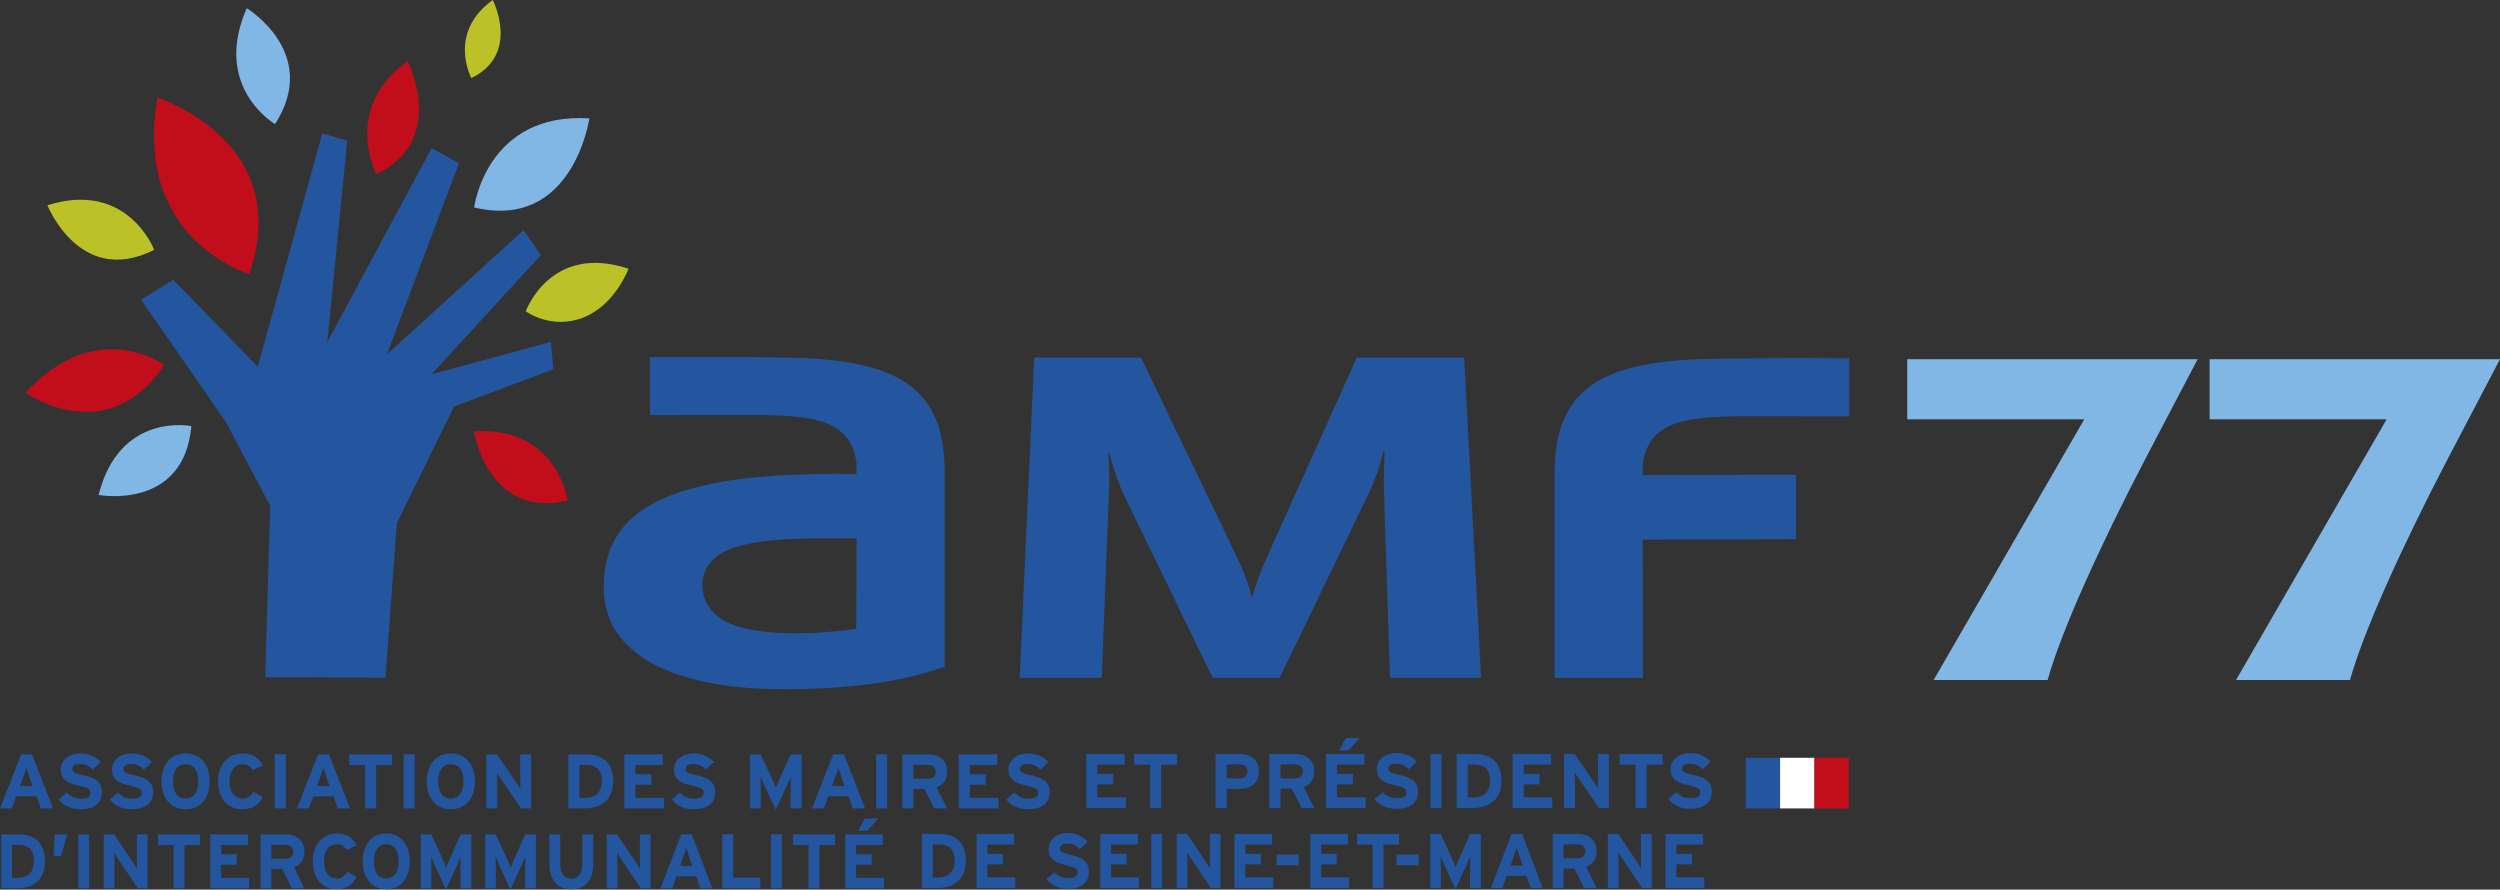 <?xml version="1.0" encoding="UTF-8"?>
<svg xmlns="http://www.w3.org/2000/svg" viewBox="0 0 3589.23 1277.23">
  <rect x="0" y="0" width="3589.23" height="1277.23" fill="#333333" stroke="none"/>
  <defs>
    <style>
      .cls-1 {
        fill: #81b7e5;
      }

      .cls-2 {
        fill: #24569f;
      }

      .cls-3 {
        fill: #fff;
      }

      .cls-4 {
        fill: #bac228;
      }

      .cls-5 {
        fill: #c10e1a;
      }
    </style>
  </defs>
  <g id="DRAPEAU">
    <rect class="cls-2" x="2506.27" y="1087.95" width="49.38" height="72.69"/>
    <rect class="cls-3" x="2555.65" y="1087.95" width="49.37" height="72.69"/>
    <rect class="cls-5" x="2605.02" y="1087.95" width="49.37" height="72.69"/>
  </g>
  <g id="TEXTE">
    <g>
      <path class="cls-2" d="M24.94,1275.46H1.75v-77.64h24.29c22.18,0,38.6,10.42,38.6,38.82s-19.74,38.82-39.71,38.82ZM25.49,1212.89h-8.21v47.48h7.65c16.31,0,23.74-9.54,23.74-23.74,0-15.86-6.77-23.74-23.18-23.74Z"/>
      <path class="cls-2" d="M87.49,1228.98h-10.54l1.55-31.17h18.08l-9.09,31.17Z"/>
      <path class="cls-2" d="M112.44,1275.46v-77.64h15.53v77.64h-15.53Z"/>
      <path class="cls-2" d="M198.06,1275.46l-28.51-42.37c-1.88-2.88-4.44-6.77-5.43-8.76,0,2.88.22,12.64.22,16.97v34.17h-15.31v-77.64h14.86l27.51,41.04c1.88,2.88,4.44,6.77,5.43,8.76,0-2.88-.22-12.64-.22-16.97v-32.83h15.31v77.64h-13.86Z"/>
      <path class="cls-2" d="M264.71,1213.12v62.34h-15.53v-62.34h-22.3v-15.31h60.12v15.31h-22.3Z"/>
      <path class="cls-2" d="M301.97,1275.46v-77.64h53.91v15.19h-38.38v13.42h22.29v15.09h-22.29v18.74h40.04v15.2h-55.57Z"/>
      <path class="cls-2" d="M419.09,1275.46l-13.86-27.95h-15.64v27.95h-15.53v-77.64h36.16c14.64,0,26.73,8.09,26.73,24.62,0,11.65-4.99,18.97-14.86,22.85l14.86,30.17h-17.86ZM409.89,1212.89h-20.3v19.97h20.3c7.21,0,11.09-3.33,11.09-10.09s-4.22-9.87-11.09-9.87Z"/>
      <path class="cls-2" d="M497.61,1220.44c-2.77-5.32-7.21-8.43-14.2-8.43-11.64,0-18.3,10.2-18.3,24.62s6.77,24.63,18.41,24.63c6.99,0,11.1-3,15.2-9.87l13.08,7.77c-5.32,10.98-14.64,17.53-28.72,17.53-20.3,0-33.95-15.53-33.95-40.04s14.2-40.04,34.5-40.04c14.64,0,23.51,7.1,28.4,17.19l-14.42,6.65Z"/>
      <path class="cls-2" d="M554.51,1276.68c-21.18,0-33.72-16.42-33.72-40.04s12.54-40.04,33.72-40.04,33.72,16.41,33.72,40.04-12.54,40.04-33.72,40.04ZM554.51,1212.01c-12.54,0-17.75,10.76-17.75,24.62s5.21,24.63,17.75,24.63,17.75-10.76,17.75-24.63-5.21-24.62-17.75-24.62Z"/>
      <path class="cls-2" d="M661.21,1275.46v-28.51c0-4.21.22-14.08.22-17.08-1.11,2.88-3.44,8.43-5.44,12.87l-15.75,34.49-15.75-34.49c-2-4.44-4.33-9.99-5.44-12.87,0,3,.22,12.87.22,17.08v28.51h-15.2v-77.64h14.98l16.19,35.16c2,4.32,4.32,10.2,5.32,12.98,1-2.89,3.22-8.54,5.22-12.98l15.63-35.16h15.31v77.64h-15.53Z"/>
      <path class="cls-2" d="M753.81,1275.46v-28.51c0-4.21.22-14.08.22-17.08-1.11,2.88-3.44,8.43-5.44,12.87l-15.75,34.49-15.75-34.49c-2-4.44-4.33-9.99-5.44-12.87,0,3,.22,12.87.22,17.08v28.51h-15.2v-77.64h14.98l16.19,35.16c2,4.32,4.32,10.2,5.32,12.98,1-2.89,3.22-8.54,5.22-12.98l15.63-35.16h15.31v77.64h-15.53Z"/>
      <path class="cls-2" d="M820.13,1276.68c-18.74,0-31.39-12.64-31.39-35.27v-43.59h15.53v43.37c0,12.42,5.99,20.3,15.86,20.3s15.97-7.65,15.97-20.08v-43.59h15.53v43.37c0,22.52-11.76,35.5-31.5,35.5Z"/>
      <path class="cls-2" d="M920.06,1275.46l-28.5-42.37c-1.88-2.88-4.44-6.77-5.43-8.76,0,2.88.21,12.64.21,16.97v34.17h-15.31v-77.64h14.86l27.51,41.04c1.88,2.88,4.44,6.77,5.43,8.76,0-2.88-.21-12.64-.21-16.97v-32.83h15.31v77.64h-13.87Z"/>
      <path class="cls-2" d="M1005.57,1275.46l-6.1-17.3h-28.4l-6.1,17.3h-16.64l29.73-77.64h15.09l29.51,77.64h-17.09ZM989.15,1229.31c-1.55-4.55-3.1-9.21-3.88-12.09-.78,2.88-2.33,7.54-3.89,12.09l-4.99,14.08h17.75l-5-14.08Z"/>
      <path class="cls-2" d="M1037.05,1275.46v-77.64h15.53v62.34h38.93v15.31h-54.46Z"/>
      <path class="cls-2" d="M1106.92,1275.46v-77.64h15.53v77.64h-15.53Z"/>
      <path class="cls-2" d="M1176.36,1213.12v62.34h-15.53v-62.34h-22.29v-15.31h60.12v15.31h-22.3Z"/>
      <path class="cls-2" d="M1213.61,1275.46v-77.64h53.91v15.19h-38.38v13.42h22.29v15.09h-22.29v18.74h40.04v15.2h-55.57ZM1244.89,1192.82h-12.98l9.65-17.75h19.41l-16.09,17.75Z"/>
      <path class="cls-2" d="M1346.85,1274.85h-23.18v-77.65h24.29c22.18,0,38.6,10.43,38.6,38.82s-19.74,38.82-39.71,38.82ZM1347.4,1212.29h-8.21v47.47h7.65c16.31,0,23.74-9.54,23.74-23.74,0-15.86-6.77-23.73-23.18-23.73Z"/>
      <path class="cls-2" d="M1402.07,1274.85v-77.65h53.91v15.2h-38.38v13.42h22.3v15.09h-22.3v18.74h40.04v15.2h-55.57Z"/>
      <path class="cls-2" d="M1532.72,1276.07c-12.98,0-24.29-5.44-30.17-14.08l11.2-9.99c5.44,6.32,12.42,8.87,19.86,8.87,9.21,0,13.53-2.55,13.53-8.43,0-4.99-2.66-7.21-17.3-10.54-14.31-3.32-24.29-7.87-24.29-23.18,0-14.09,12.42-22.74,27.73-22.74,12.09,0,20.96,4.54,28.29,12.2l-11.2,10.87c-4.99-5.1-10.54-7.99-17.64-7.99-8.32,0-11.09,3.55-11.09,6.99,0,4.88,3.33,6.43,15.64,9.31,12.31,2.89,25.96,7.1,25.96,23.96,0,14.75-9.32,24.73-30.5,24.73Z"/>
      <path class="cls-2" d="M1579.63,1274.85v-77.65h53.91v15.2h-38.38v13.42h22.29v15.09h-22.29v18.74h40.04v15.2h-55.57Z"/>
      <path class="cls-2" d="M1652.83,1274.85v-77.65h15.53v77.65h-15.53Z"/>
      <path class="cls-2" d="M1738.45,1274.85l-28.51-42.37c-1.89-2.88-4.43-6.77-5.44-8.76,0,2.88.23,12.64.23,16.97v34.16h-15.31v-77.65h14.86l27.5,41.05c1.89,2.88,4.44,6.77,5.44,8.76,0-2.88-.22-12.64-.22-16.97v-32.84h15.31v77.65h-13.86Z"/>
      <path class="cls-2" d="M1772.28,1274.85v-77.65h53.9v15.2h-38.38v13.42h22.3v15.09h-22.3v18.74h40.05v15.2h-55.57Z"/>
      <path class="cls-2" d="M1832.83,1242.24v-15.31h31.84v15.31h-31.84Z"/>
      <path class="cls-2" d="M1881.29,1274.85v-77.65h53.91v15.2h-38.38v13.42h22.29v15.09h-22.29v18.74h40.04v15.2h-55.57Z"/>
      <path class="cls-2" d="M1986.22,1212.51v62.34h-15.53v-62.34h-22.3v-15.31h60.12v15.31h-22.29Z"/>
      <path class="cls-2" d="M2004.96,1242.24v-15.31h31.84v15.31h-31.84Z"/>
      <path class="cls-2" d="M2110.54,1274.85v-28.51c0-4.21.23-14.08.23-17.08-1.11,2.88-3.44,8.43-5.44,12.87l-15.75,34.49-15.76-34.49c-1.99-4.44-4.32-9.99-5.43-12.87,0,3,.22,12.87.22,17.08v28.51h-15.19v-77.65h14.97l16.19,35.17c2,4.32,4.33,10.2,5.32,12.98,1-2.88,3.22-8.54,5.21-12.98l15.64-35.17h15.31v77.65h-15.53Z"/>
      <path class="cls-2" d="M2197.72,1274.85l-6.1-17.31h-28.4l-6.1,17.31h-16.63l29.72-77.65h15.09l29.5,77.65h-17.08ZM2181.3,1228.71c-1.55-4.55-3.1-9.21-3.88-12.09-.78,2.88-2.33,7.54-3.88,12.09l-5,14.08h17.75l-4.99-14.08Z"/>
      <path class="cls-2" d="M2274.24,1274.85l-13.86-27.96h-15.64v27.96h-15.53v-77.65h36.16c14.64,0,26.73,8.1,26.73,24.63,0,11.65-4.99,18.97-14.86,22.85l14.86,30.17h-17.86ZM2265.04,1212.29h-20.3v19.96h20.3c7.21,0,11.09-3.33,11.09-10.09s-4.22-9.87-11.09-9.87Z"/>
      <path class="cls-2" d="M2357.42,1274.85l-28.5-42.37c-1.89-2.88-4.44-6.77-5.44-8.76,0,2.88.22,12.64.22,16.97v34.16h-15.31v-77.65h14.86l27.51,41.05c1.88,2.88,4.43,6.77,5.43,8.76,0-2.88-.22-12.64-.22-16.97v-32.84h15.31v77.65h-13.86Z"/>
      <path class="cls-2" d="M2391.24,1274.85v-77.65h53.91v15.2h-38.38v13.42h22.29v15.09h-22.29v18.74h40.04v15.2h-55.57Z"/>
    </g>
    <path class="cls-2" d="M58.65,1160.61l-6.25-17.31h-29.1l-6.25,17.31H0l30.46-77.65h15.46l30.24,77.65h-17.51ZM41.83,1114.47c-1.59-4.55-3.18-9.21-3.98-12.09-.79,2.88-2.39,7.54-3.98,12.09l-5.11,14.08h18.19l-5.11-14.08Z"/>
    <path class="cls-2" d="M115.14,1161.83c-13.3,0-24.89-5.44-30.92-14.08l11.48-9.99c5.57,6.32,12.73,8.87,20.35,8.87,9.44,0,13.87-2.55,13.87-8.43,0-4.99-2.73-7.21-17.73-10.54-14.67-3.32-24.89-7.87-24.89-23.18,0-14.09,12.73-22.74,28.42-22.74,12.39,0,21.48,4.54,28.99,12.2l-11.48,10.87c-5.12-5.1-10.8-7.99-18.07-7.99-8.53,0-11.37,3.55-11.37,6.99,0,4.88,3.41,6.43,16.03,9.31,12.62,2.89,26.6,7.1,26.6,23.96,0,14.75-9.55,24.73-31.26,24.73Z"/>
    <path class="cls-2" d="M188.58,1161.83c-13.3,0-24.89-5.44-30.92-14.08l11.48-9.99c5.57,6.32,12.73,8.87,20.35,8.87,9.44,0,13.87-2.55,13.87-8.43,0-4.99-2.73-7.21-17.73-10.54-14.67-3.32-24.89-7.87-24.89-23.18,0-14.09,12.73-22.74,28.42-22.74,12.39,0,21.48,4.54,28.99,12.2l-11.48,10.87c-5.12-5.1-10.8-7.99-18.07-7.99-8.53,0-11.37,3.55-11.37,6.99,0,4.88,3.41,6.43,16.03,9.31,12.62,2.89,26.6,7.1,26.6,23.96,0,14.75-9.55,24.73-31.26,24.73Z"/>
    <path class="cls-2" d="M266.44,1161.83c-21.71,0-34.56-16.42-34.56-40.04s12.85-40.04,34.56-40.04,34.56,16.41,34.56,40.04-12.84,40.04-34.56,40.04ZM266.44,1097.16c-12.84,0-18.19,10.76-18.19,24.63s5.34,24.63,18.19,24.63,18.19-10.76,18.19-24.63-5.34-24.63-18.19-24.63Z"/>
    <path class="cls-2" d="M362.7,1105.59c-2.84-5.32-7.39-8.43-14.55-8.43-11.93,0-18.75,10.21-18.75,24.63s6.93,24.63,18.87,24.63c7.16,0,11.37-3,15.57-9.87l13.41,7.77c-5.46,10.98-15,17.53-29.44,17.53-20.8,0-34.78-15.53-34.78-40.04s14.55-40.04,35.35-40.04c15,0,24.1,7.1,29.1,17.19l-14.78,6.66Z"/>
    <path class="cls-2" d="M394.52,1160.61v-77.65h15.91v77.65h-15.91Z"/>
    <path class="cls-2" d="M484.99,1160.61l-6.25-17.31h-29.1l-6.25,17.31h-17.05l30.46-77.65h15.46l30.23,77.65h-17.5ZM468.17,1114.47c-1.59-4.55-3.18-9.21-3.98-12.09-.8,2.88-2.39,7.54-3.98,12.09l-5.12,14.08h18.19l-5.11-14.08Z"/>
    <path class="cls-2" d="M540.12,1098.27v62.34h-15.92v-62.34h-22.85v-15.31h61.61v15.31h-22.85Z"/>
    <path class="cls-2" d="M579.43,1160.61v-77.65h15.91v77.65h-15.91Z"/>
    <path class="cls-2" d="M647.28,1161.83c-21.71,0-34.56-16.42-34.56-40.04s12.84-40.04,34.56-40.04,34.56,16.41,34.56,40.04-12.84,40.04-34.56,40.04ZM647.28,1097.16c-12.84,0-18.19,10.76-18.19,24.63s5.34,24.63,18.19,24.63,18.19-10.76,18.19-24.63-5.34-24.63-18.19-24.63Z"/>
    <path class="cls-2" d="M748.32,1160.61l-29.21-42.37c-1.93-2.88-4.55-6.77-5.57-8.76,0,2.88.23,12.64.23,16.97v34.16h-15.68v-77.65h15.23l28.19,41.05c1.93,2.88,4.55,6.77,5.57,8.76,0-2.88-.23-12.64-.23-16.97v-32.84h15.68v77.65h-14.21Z"/>
    <path class="cls-2" d="M839.69,1160.61h-23.76v-77.65h24.89c22.73,0,39.56,10.43,39.56,38.82s-20.23,38.82-40.69,38.82ZM840.26,1098.05h-8.41v47.47h7.85c16.71,0,24.32-9.54,24.32-23.74,0-15.86-6.93-23.73-23.76-23.73Z"/>
    <path class="cls-2" d="M896.28,1160.61v-77.65h55.24v15.2h-39.33v13.42h22.85v15.09h-22.85v18.74h41.03v15.2h-56.95Z"/>
    <path class="cls-2" d="M995.52,1161.83c-13.3,0-24.89-5.44-30.92-14.08l11.48-9.99c5.57,6.32,12.73,8.87,20.35,8.87,9.44,0,13.87-2.55,13.87-8.43,0-4.99-2.73-7.21-17.73-10.54-14.67-3.32-24.89-7.87-24.89-23.18,0-14.09,12.73-22.74,28.42-22.74,12.39,0,21.48,4.54,28.99,12.2l-11.48,10.87c-5.12-5.1-10.8-7.99-18.07-7.99-8.53,0-11.37,3.55-11.37,6.99,0,4.88,3.41,6.43,16.03,9.31,12.62,2.89,26.6,7.1,26.6,23.96,0,14.75-9.55,24.73-31.26,24.73Z"/>
    <path class="cls-2" d="M1135.08,1160.61v-28.51c0-4.21.23-14.08.23-17.08-1.14,2.88-3.52,8.43-5.57,12.87l-16.14,34.49-16.14-34.49c-2.05-4.44-4.43-9.99-5.57-12.87,0,3,.23,12.87.23,17.08v28.51h-15.57v-77.65h15.34l16.6,35.17c2.04,4.32,4.43,10.2,5.46,12.98,1.02-2.88,3.3-8.54,5.34-12.98l16.03-35.17h15.68v77.65h-15.91Z"/>
    <path class="cls-2" d="M1224.41,1160.61l-6.25-17.31h-29.1l-6.25,17.31h-17.05l30.46-77.65h15.46l30.23,77.65h-17.5ZM1207.59,1114.47c-1.59-4.55-3.18-9.21-3.98-12.09-.8,2.88-2.39,7.54-3.98,12.09l-5.12,14.08h18.19l-5.11-14.08Z"/>
    <path class="cls-2" d="M1257.82,1160.61v-77.65h15.91v77.65h-15.91Z"/>
    <path class="cls-2" d="M1341.47,1160.61l-14.21-27.96h-16.03v27.96h-15.91v-77.65h37.05c15,0,27.39,8.1,27.39,24.63,0,11.65-5.11,18.97-15.23,22.85l15.23,30.17h-18.3ZM1332.03,1098.05h-20.8v19.96h20.8c7.39,0,11.37-3.33,11.37-10.09s-4.32-9.87-11.37-9.87Z"/>
    <path class="cls-2" d="M1376.47,1160.61v-77.65h55.24v15.2h-39.33v13.42h22.85v15.09h-22.85v18.74h41.04v15.2h-56.95Z"/>
    <path class="cls-2" d="M1475.7,1161.83c-13.3,0-24.89-5.44-30.92-14.08l11.48-9.99c5.57,6.32,12.73,8.87,20.35,8.87,9.44,0,13.87-2.55,13.87-8.43,0-4.99-2.73-7.21-17.74-10.54-14.66-3.32-24.89-7.87-24.89-23.18,0-14.09,12.73-22.74,28.42-22.74,12.39,0,21.49,4.54,28.99,12.2l-11.48,10.87c-5.11-5.1-10.8-7.99-18.07-7.99-8.53,0-11.37,3.55-11.37,6.99,0,4.88,3.41,6.43,16.03,9.31,12.62,2.89,26.6,7.1,26.6,23.96,0,14.75-9.55,24.73-31.26,24.73Z"/>
    <path class="cls-2" d="M1559.48,1160.04v-77.64h55.24v15.19h-39.33v13.42h22.85v15.09h-22.85v18.74h41.03v15.2h-56.95Z"/>
    <path class="cls-2" d="M1667,1097.71v62.34h-15.91v-62.34h-22.85v-15.31h61.61v15.31h-22.85Z"/>
    <path class="cls-2" d="M1778.59,1132.54h-17.51v27.51h-15.91v-77.64h34.78c15,0,27.39,8.09,27.39,24.62,0,17.97-12.28,25.51-28.76,25.51ZM1779.39,1097.48h-18.3v19.97h18.53c7.39,0,11.37-3.33,11.37-10.09s-4.55-9.87-11.59-9.87Z"/>
    <path class="cls-2" d="M1868.61,1160.04l-14.21-27.95h-16.03v27.95h-15.92v-77.64h37.06c15,0,27.39,8.09,27.39,24.62,0,11.65-5.11,18.97-15.23,22.85l15.23,30.17h-18.3ZM1859.17,1097.48h-20.8v19.97h20.8c7.39,0,11.37-3.33,11.37-10.09s-4.32-9.87-11.37-9.87Z"/>
    <path class="cls-2" d="M1903.6,1160.04v-77.64h55.24v15.19h-39.33v13.42h22.85v15.09h-22.85v18.74h41.03v15.2h-56.95ZM1935.66,1077.41h-13.3l9.89-17.75h19.89l-16.48,17.75Z"/>
    <path class="cls-2" d="M2004.53,1161.26c-13.3,0-24.89-5.44-30.92-14.09l11.48-9.98c5.57,6.32,12.73,8.87,20.35,8.87,9.44,0,13.87-2.55,13.87-8.43,0-4.99-2.73-7.21-17.74-10.54-14.66-3.32-24.89-7.87-24.89-23.18,0-14.09,12.73-22.74,28.42-22.74,12.39,0,21.49,4.54,28.99,12.2l-11.48,10.87c-5.11-5.1-10.8-7.99-18.07-7.99-8.53,0-11.37,3.55-11.37,6.99,0,4.88,3.41,6.43,16.03,9.32,12.62,2.88,26.6,7.1,26.6,23.95,0,14.76-9.55,24.74-31.26,24.74Z"/>
    <path class="cls-2" d="M2053.74,1160.04v-77.64h15.91v77.64h-15.91Z"/>
    <path class="cls-2" d="M2115,1160.04h-23.76v-77.64h24.89c22.73,0,39.56,10.42,39.56,38.82s-20.23,38.82-40.69,38.82ZM2115.56,1097.48h-8.41v47.48h7.84c16.71,0,24.32-9.54,24.32-23.74,0-15.86-6.93-23.74-23.76-23.74Z"/>
    <path class="cls-2" d="M2171.59,1160.04v-77.64h55.24v15.19h-39.33v13.42h22.85v15.09h-22.85v18.74h41.04v15.2h-56.95Z"/>
    <path class="cls-2" d="M2295.7,1160.04l-29.21-42.37c-1.93-2.88-4.55-6.77-5.57-8.76,0,2.88.23,12.64.23,16.97v34.17h-15.68v-77.64h15.23l28.19,41.04c1.93,2.88,4.55,6.77,5.57,8.76,0-2.88-.23-12.64-.23-16.97v-32.83h15.68v77.64h-14.21Z"/>
    <path class="cls-2" d="M2364.01,1097.71v62.34h-15.92v-62.34h-22.85v-15.31h61.61v15.31h-22.85Z"/>
    <path class="cls-2" d="M2426.3,1161.26c-13.3,0-24.89-5.44-30.92-14.09l11.48-9.98c5.57,6.32,12.73,8.87,20.35,8.87,9.44,0,13.87-2.55,13.87-8.43,0-4.99-2.73-7.21-17.74-10.54-14.66-3.32-24.89-7.87-24.89-23.18,0-14.09,12.73-22.74,28.42-22.74,12.39,0,21.49,4.54,28.99,12.2l-11.48,10.87c-5.11-5.1-10.8-7.99-18.07-7.99-8.53,0-11.37,3.55-11.37,6.99,0,4.88,3.41,6.43,16.03,9.32,12.62,2.88,26.6,7.1,26.6,23.95,0,14.76-9.55,24.74-31.26,24.74Z"/>
  </g>
  <g id="PLUME_1">
    <path class="cls-5" d="M814.97,718.78s-14.12-106.67-134.45-99.64c0,0,18.94,126.06,134.45,99.64"/>
  </g>
  <g id="PLUME_2">
    <path class="cls-4" d="M902.35,385.75s-18.98,52.15-64.98,70.18c-45.99,18.02-82.5-9-82.5-9,0,0,35.1-98.17,147.49-61.18Z"/>
  </g>
  <g id="PLUME_3">
    <path class="cls-1" d="M680.7,297.84s17.4-136.94,165.44-127.91c0,0-23.26,161.82-165.44,127.91"/>
  </g>
  <g id="PLUME_4">
    <path class="cls-4" d="M676.67,112.11s-34.82-65.07,30.8-112.11c0,0,40.02,77.93-30.8,112.11"/>
  </g>
  <g id="PLUME_5">
    <path class="cls-5" d="M540.59,250.11s-50.44-94.36,44.63-162.46c0,0,57.9,112.86-44.63,162.46"/>
  </g>
  <g id="PLUME_6">
    <path class="cls-1" d="M394.95,178.15s-90.6-52.42-40.74-166.38c0,0,106.31,64.07,40.74,166.38"/>
  </g>
  <g id="PLUME_7">
    <path class="cls-5" d="M357.85,393.47s-167.37-48.87-131.86-253.07c0,0,197.43,61.58,131.86,253.07"/>
  </g>
  <g id="PLUME_8">
    <path class="cls-4" d="M221.34,358.64s-37.96-100.3-153.28-63.96c0,0,46.95,117.98,153.28,63.96"/>
  </g>
  <g id="PLUME_9">
    <path class="cls-5" d="M235.89,523.96s-97.07-71.18-199.41,39.94c0,0,117.32,83.02,199.41-39.94"/>
  </g>
  <g id="PLUME_10">
    <path class="cls-1" d="M274.74,611.76s-102.92-21.14-133.2,98.84c0,0,122.33,22.83,133.2-98.84"/>
  </g>
  <g id="MAIN">
    <polyline class="cls-2" points="553.35 973.08 380.77 972.27 387.95 726.22 323.76 605.01 202.52 430.21 248.86 401.78 370.09 526.54 462.77 191.37 498.46 202.05 469.97 490.93 619.67 212.74 658.93 234.26 555.51 508.74 751.59 330.46 776.56 366.18 619.67 537.21 790.85 490.93 794.39 530.1 651.74 583.59 569.75 751.16 553.35 973.08"/>
  </g>
  <g id="A">
    <path class="cls-2" d="M993.49,701.19c-52.23,14.46-87.19,36.52-106.78,66.76-13.12,20.19-19.88,44.5-19.9,74.64l.15,5.96c1.25,39.26,19.61,73.04,60.93,98.81,41.37,25.72,106.43,42.28,198.59,42.16,3.71,0,7.41-.06,11.19-.08,98.37-1.37,165.09-13.07,218.62-32.4v-278.99c-.18-63.1-17.6-101.34-52.4-126.35-34.99-25.01-90.72-36.57-167.56-38.11-40.27-.98-87.77-1.22-127.79-1.22-32.98,0-60.8.13-75.37.27v83.35l162.53-.14c32.53.56,57.48,2.53,77.27,7.5,19.62,4.99,34.73,13.53,44.36,27.26,6.42,9.13,10.18,19.97,12.18,32.26l.2.87v16.8l-10.87-.18c-6.64-.04-13.25-.13-19.65-.13h-.43c-84.58,0-153.26,6.53-205.27,20.97M1219.04,772.92l10.72.09-.46,129.75-9.31,1.2c-.23,0-39.13,5.26-73.66,5.26-29.57,0-55.15-1.97-76.39-6.92-21.09-5.07-38.29-13.29-49.47-27.19-7.43-9.25-11.58-20.79-11.93-33.53l-.03-2.16c-.16-15.5,6.6-29.11,17.52-38.28,10.93-9.25,25.35-15,42.06-19.01,33.58-8.1,77.66-9.35,125.82-9.35,8.31,0,16.67,0,25.13.14"/>
  </g>
  <g id="M">
    <path class="cls-2" d="M1995.63,973.08l-8.64-265.03c-.93-18.23.81-48.84.81-60.57h-1.74c-2.58,14.94-12.05,43.01-24.24,67.73l-124.63,257.87h-96.16l-125.54-258.53c-10.37-20.94-19.88-50.8-22.46-64.44h-1.71c.81,14.26,1.71,37.05.81,55.29l-10.34,267.69h-117.79l20.78-459.81h153.3l134.12,278.78c13.93,28.04,21.69,50.85,24.35,63.81h1.68c3.46-13.61,11.19-35.15,24.2-63.81l125.57-278.78h154.09l24.26,459.81h-130.72"/>
  </g>
  <g id="F">
    <path class="cls-2" d="M2578.59,681.52s-141.72.44-189.15.44h-.49c-6.4,0-13.01.1-19.65.1l-10.84.16v-16.79l.12-.82c2.1-12.34,5.84-23.13,12.29-32.17,9.6-13.85,24.68-22.47,44.31-27.32,19.78-5.06,44.7-6.93,77.28-7.51l162.53.1v-83.31c-14.63-.06-42.4-.25-75.34-.25-40.01,0-87.57.19-127.82,1.1-76.89,1.59-132.53,13.15-167.53,38.24-34.83,25.01-52.21,63.25-52.5,126.26v293.55h126.84l.23-68.74-.48-129.82,220.19-.71v-92.5"/>
  </g>
  <g id="_x37_">
    <path class="cls-1" d="M3081.05,656.96c-67.18,128.51-122.31,251-141.26,319.27h-163.65l216.19-374.15h-254.1v-86.34h416.89l-74.08,141.23Z"/>
  </g>
  <g id="_x37_-2" data-name="_x37_">
    <path class="cls-1" d="M3515.15,656.96c-67.18,128.51-122.31,251-141.26,319.27h-163.65l216.19-374.15h-254.1v-86.34h416.89l-74.08,141.23Z"/>
  </g>
</svg>